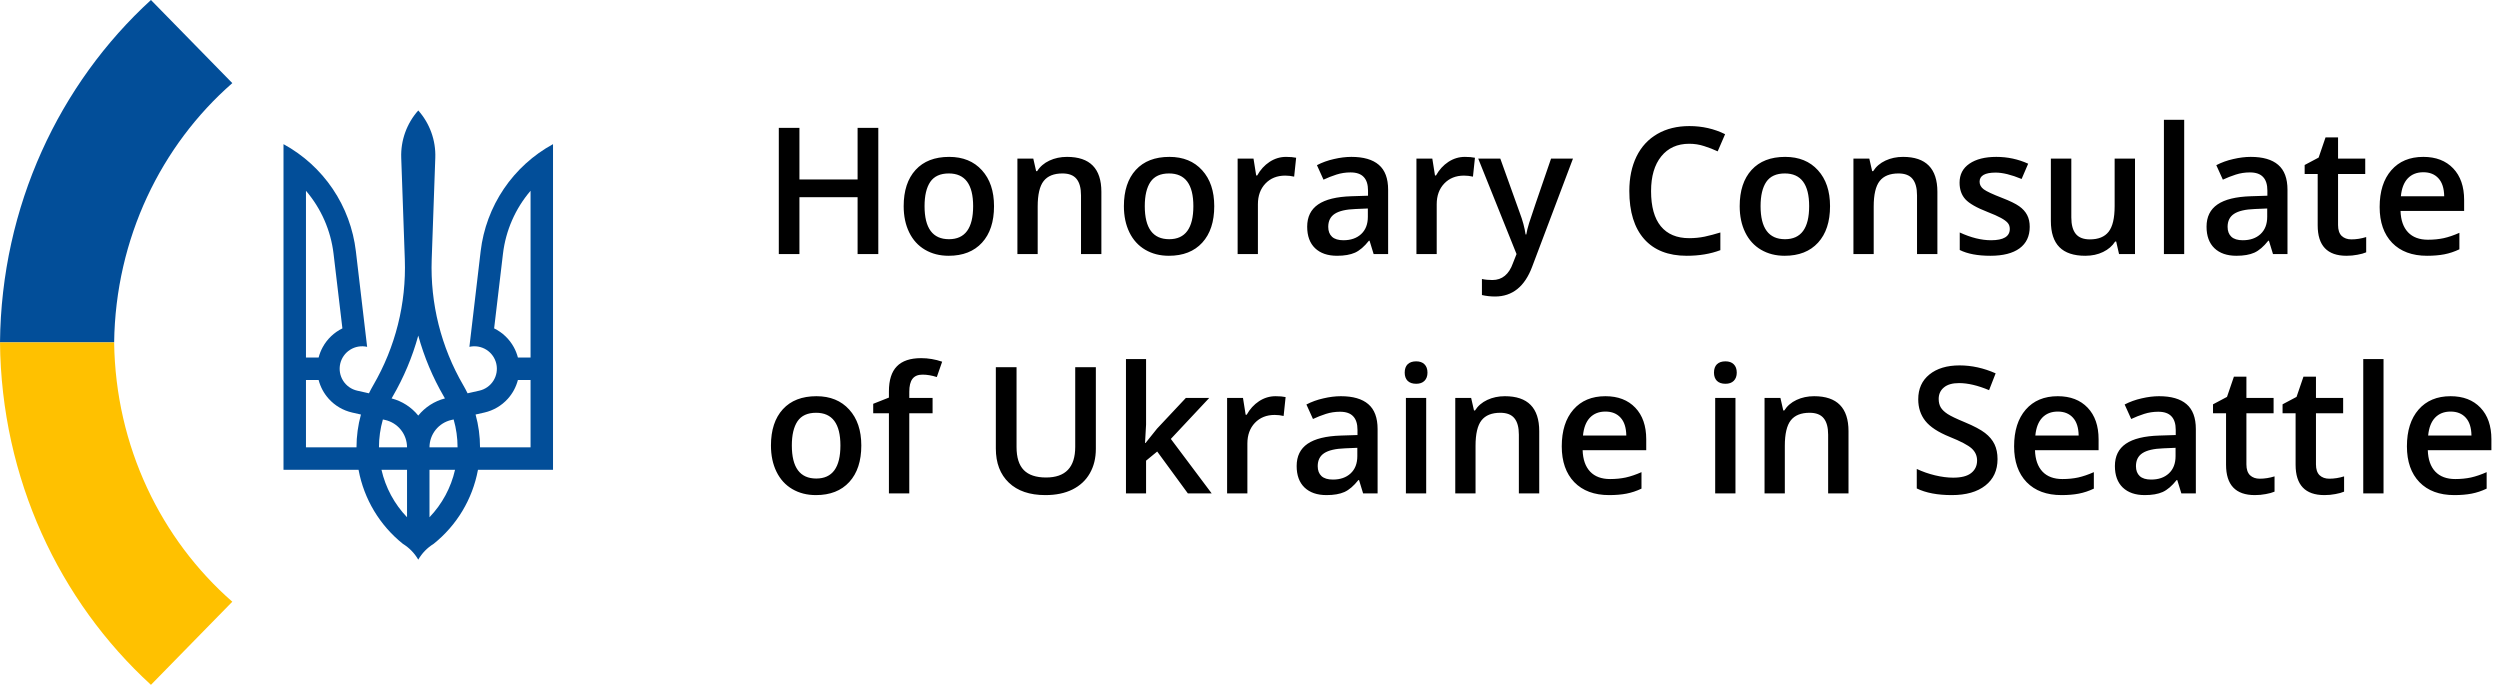 <svg width="679" height="186" viewBox="0 0 679 186" fill="none" xmlns="http://www.w3.org/2000/svg">
<path fill-rule="evenodd" clip-rule="evenodd" d="M117.251 70.457C116.828 82.428 119.8 94.275 125.824 104.628C126.242 105.346 126.632 106.078 126.993 106.82L130.189 106.101C130.971 105.925 131.712 105.597 132.367 105.134C133.022 104.672 133.58 104.085 134.008 103.406C134.436 102.728 134.726 101.972 134.862 101.182C134.998 100.391 134.976 99.582 134.799 98.8C134.621 98.017 134.291 97.278 133.827 96.624C133.364 95.969 132.776 95.413 132.097 94.986C131.418 94.559 130.661 94.27 129.87 94.136C129.08 94.002 128.27 94.025 127.488 94.204L130.546 68.232C131.26 62.167 133.417 56.361 136.836 51.301C140.256 46.241 144.839 42.074 150.2 39.15V127.6H129.816L129.803 127.671C128.322 135.581 124.049 142.695 117.76 147.717C116.04 148.778 114.611 150.25 113.6 152C112.589 150.25 111.16 148.778 109.44 147.717C103.151 142.695 98.878 135.581 97.397 127.671C97.393 127.648 97.389 127.624 97.384 127.6H77V39.15C82.361 42.074 86.944 46.241 90.364 51.301C93.783 56.361 95.94 62.167 96.654 68.232L99.712 94.204C98.93 94.025 98.121 94.002 97.33 94.136C96.539 94.27 95.782 94.559 95.103 94.986C94.424 95.413 93.836 95.969 93.373 96.624C92.909 97.278 92.579 98.017 92.401 98.8C92.224 99.582 92.202 100.391 92.338 101.182C92.474 101.972 92.764 102.728 93.192 103.406C93.62 104.085 94.178 104.672 94.833 105.134C95.488 105.597 96.228 105.925 97.011 106.101L100.207 106.82C100.568 106.078 100.958 105.346 101.376 104.628C107.4 94.275 110.372 82.428 109.949 70.457L108.973 42.849C108.806 38.13 110.463 33.529 113.6 30C116.737 33.529 118.394 38.13 118.227 42.849L117.251 70.457ZM98.032 112.583L95.672 112.052C93.207 111.498 90.974 110.191 89.283 108.313C87.965 106.848 87.026 105.093 86.537 103.2H83.1V121.5H96.825C96.825 118.484 97.232 115.484 98.032 112.583ZM102.925 121.5C102.925 118.932 103.285 116.382 103.991 113.924L104.599 114.061C106.288 114.441 107.798 115.385 108.879 116.737C109.961 118.089 110.55 119.769 110.55 121.5H102.925ZM103.611 127.6C104.711 132.427 107.101 136.885 110.55 140.486V127.6H103.611ZM113.6 112.873C111.746 110.58 109.205 108.946 106.356 108.211C106.452 108.038 106.549 107.866 106.649 107.696C109.671 102.501 112.007 96.937 113.6 91.143C115.193 96.937 117.529 102.501 120.551 107.696C120.651 107.866 120.748 108.038 120.844 108.211C117.995 108.946 115.454 110.58 113.6 112.873ZM83.1 97.1V51.817C87.237 56.65 89.844 62.603 90.593 68.92L92.995 89.188C90.725 90.297 88.855 92.084 87.643 94.302C87.158 95.19 86.788 96.131 86.537 97.1H83.1ZM116.65 140.486V127.6H123.589C122.489 132.427 120.099 136.885 116.65 140.486ZM116.65 121.5L124.275 121.5C124.275 118.932 123.915 116.382 123.209 113.924L122.601 114.061C120.912 114.441 119.402 115.385 118.321 116.737C117.239 118.089 116.65 119.769 116.65 121.5ZM129.168 112.583C129.968 115.484 130.375 118.484 130.375 121.5H144.1V103.2H140.663C140.174 105.093 139.235 106.848 137.917 108.313C136.226 110.191 133.993 111.498 131.528 112.052L129.168 112.583ZM144.1 51.817V97.1H140.663C140.412 96.131 140.042 95.19 139.557 94.302C138.345 92.084 136.475 90.297 134.205 89.188L136.607 68.92C137.356 62.603 139.964 56.65 144.1 51.817Z" fill="#024E99"/>
<path d="M31.002 93C31.376 64.714 43.773 39.464 63.095 22.574L40.997 0C16.154 22.732 0.366 55.942 0 93H31.002Z" fill="#024E99"/>
<path d="M31.002 93C31.376 121.286 43.773 146.536 63.095 163.426L40.998 186C16.154 163.268 0.366 130.058 0 93H31.002Z" fill="#FFC100"/>
<path d="M238.547 69H232.922V53.555H217.125V69H211.523V34.734H217.125V48.75H232.922V34.734H238.547V69ZM269.977 55.992C269.977 60.227 268.891 63.531 266.719 65.906C264.547 68.281 261.523 69.469 257.648 69.469C255.227 69.469 253.086 68.922 251.227 67.828C249.367 66.734 247.938 65.164 246.938 63.117C245.938 61.07 245.438 58.695 245.438 55.992C245.438 51.789 246.516 48.508 248.672 46.148C250.828 43.789 253.867 42.609 257.789 42.609C261.539 42.609 264.508 43.82 266.695 46.242C268.883 48.648 269.977 51.898 269.977 55.992ZM251.109 55.992C251.109 61.977 253.32 64.969 257.742 64.969C262.117 64.969 264.305 61.977 264.305 55.992C264.305 50.07 262.102 47.109 257.695 47.109C255.383 47.109 253.703 47.875 252.656 49.406C251.625 50.938 251.109 53.133 251.109 55.992ZM299.133 69H293.602V53.062C293.602 51.062 293.195 49.57 292.383 48.586C291.586 47.602 290.312 47.109 288.562 47.109C286.234 47.109 284.531 47.797 283.453 49.172C282.375 50.547 281.836 52.852 281.836 56.086V69H276.328V43.078H280.641L281.414 46.477H281.695C282.477 45.242 283.586 44.289 285.023 43.617C286.461 42.945 288.055 42.609 289.805 42.609C296.023 42.609 299.133 45.773 299.133 52.102V69ZM329.789 55.992C329.789 60.227 328.703 63.531 326.531 65.906C324.359 68.281 321.336 69.469 317.461 69.469C315.039 69.469 312.898 68.922 311.039 67.828C309.18 66.734 307.75 65.164 306.75 63.117C305.75 61.07 305.25 58.695 305.25 55.992C305.25 51.789 306.328 48.508 308.484 46.148C310.641 43.789 313.68 42.609 317.602 42.609C321.352 42.609 324.32 43.82 326.508 46.242C328.695 48.648 329.789 51.898 329.789 55.992ZM310.922 55.992C310.922 61.977 313.133 64.969 317.555 64.969C321.93 64.969 324.117 61.977 324.117 55.992C324.117 50.07 321.914 47.109 317.508 47.109C315.195 47.109 313.516 47.875 312.469 49.406C311.438 50.938 310.922 53.133 310.922 55.992ZM349.289 42.609C350.398 42.609 351.312 42.688 352.031 42.844L351.492 47.977C350.711 47.789 349.898 47.695 349.055 47.695C346.852 47.695 345.062 48.414 343.688 49.852C342.328 51.289 341.648 53.156 341.648 55.453V69H336.141V43.078H340.453L341.18 47.648H341.461C342.32 46.102 343.438 44.875 344.812 43.969C346.203 43.062 347.695 42.609 349.289 42.609ZM373.078 69L371.977 65.391H371.789C370.539 66.969 369.281 68.047 368.016 68.625C366.75 69.188 365.125 69.469 363.141 69.469C360.594 69.469 358.602 68.781 357.164 67.406C355.742 66.031 355.031 64.086 355.031 61.57C355.031 58.898 356.023 56.883 358.008 55.523C359.992 54.164 363.016 53.422 367.078 53.297L371.555 53.156V51.773C371.555 50.117 371.164 48.883 370.383 48.07C369.617 47.242 368.422 46.828 366.797 46.828C365.469 46.828 364.195 47.023 362.977 47.414C361.758 47.805 360.586 48.266 359.461 48.797L357.68 44.859C359.086 44.125 360.625 43.57 362.297 43.195C363.969 42.805 365.547 42.609 367.031 42.609C370.328 42.609 372.812 43.328 374.484 44.766C376.172 46.203 377.016 48.461 377.016 51.539V69H373.078ZM364.875 65.25C366.875 65.25 368.477 64.695 369.68 63.586C370.898 62.461 371.508 60.891 371.508 58.875V56.625L368.18 56.766C365.586 56.859 363.695 57.297 362.508 58.078C361.336 58.844 360.75 60.023 360.75 61.617C360.75 62.773 361.094 63.672 361.781 64.312C362.469 64.938 363.5 65.25 364.875 65.25ZM397.852 42.609C398.961 42.609 399.875 42.688 400.594 42.844L400.055 47.977C399.273 47.789 398.461 47.695 397.617 47.695C395.414 47.695 393.625 48.414 392.25 49.852C390.891 51.289 390.211 53.156 390.211 55.453V69H384.703V43.078H389.016L389.742 47.648H390.023C390.883 46.102 392 44.875 393.375 43.969C394.766 43.062 396.258 42.609 397.852 42.609ZM401.484 43.078H407.484L412.758 57.773C413.555 59.867 414.086 61.836 414.352 63.68H414.539C414.68 62.82 414.938 61.781 415.312 60.562C415.688 59.328 417.672 53.5 421.266 43.078H427.219L416.133 72.445C414.117 77.836 410.758 80.531 406.055 80.531C404.836 80.531 403.648 80.398 402.492 80.133V75.773C403.32 75.961 404.266 76.055 405.328 76.055C407.984 76.055 409.852 74.516 410.93 71.438L411.891 69L401.484 43.078ZM458.789 39.047C455.57 39.047 453.039 40.188 451.195 42.469C449.352 44.75 448.43 47.898 448.43 51.914C448.43 56.117 449.312 59.297 451.078 61.453C452.859 63.609 455.43 64.688 458.789 64.688C460.242 64.688 461.648 64.547 463.008 64.266C464.367 63.969 465.781 63.594 467.25 63.141V67.945C464.562 68.961 461.516 69.469 458.109 69.469C453.094 69.469 449.242 67.953 446.555 64.922C443.867 61.875 442.523 57.523 442.523 51.867C442.523 48.305 443.172 45.188 444.469 42.516C445.781 39.844 447.672 37.797 450.141 36.375C452.609 34.953 455.508 34.242 458.836 34.242C462.336 34.242 465.57 34.977 468.539 36.445L466.523 41.109C465.367 40.562 464.141 40.086 462.844 39.68C461.562 39.258 460.211 39.047 458.789 39.047ZM497.039 55.992C497.039 60.227 495.953 63.531 493.781 65.906C491.609 68.281 488.586 69.469 484.711 69.469C482.289 69.469 480.148 68.922 478.289 67.828C476.43 66.734 475 65.164 474 63.117C473 61.07 472.5 58.695 472.5 55.992C472.5 51.789 473.578 48.508 475.734 46.148C477.891 43.789 480.93 42.609 484.852 42.609C488.602 42.609 491.57 43.82 493.758 46.242C495.945 48.648 497.039 51.898 497.039 55.992ZM478.172 55.992C478.172 61.977 480.383 64.969 484.805 64.969C489.18 64.969 491.367 61.977 491.367 55.992C491.367 50.07 489.164 47.109 484.758 47.109C482.445 47.109 480.766 47.875 479.719 49.406C478.688 50.938 478.172 53.133 478.172 55.992ZM526.195 69H520.664V53.062C520.664 51.062 520.258 49.57 519.445 48.586C518.648 47.602 517.375 47.109 515.625 47.109C513.297 47.109 511.594 47.797 510.516 49.172C509.438 50.547 508.898 52.852 508.898 56.086V69H503.391V43.078H507.703L508.477 46.477H508.758C509.539 45.242 510.648 44.289 512.086 43.617C513.523 42.945 515.117 42.609 516.867 42.609C523.086 42.609 526.195 45.773 526.195 52.102V69ZM551.273 61.617C551.273 64.148 550.352 66.094 548.508 67.453C546.664 68.797 544.023 69.469 540.586 69.469C537.133 69.469 534.359 68.945 532.266 67.898V63.141C535.312 64.547 538.148 65.25 540.773 65.25C544.164 65.25 545.859 64.227 545.859 62.18C545.859 61.523 545.672 60.977 545.297 60.539C544.922 60.102 544.305 59.648 543.445 59.18C542.586 58.711 541.391 58.18 539.859 57.586C536.875 56.43 534.852 55.273 533.789 54.117C532.742 52.961 532.219 51.461 532.219 49.617C532.219 47.398 533.109 45.68 534.891 44.461C536.688 43.227 539.125 42.609 542.203 42.609C545.25 42.609 548.133 43.227 550.852 44.461L549.07 48.609C546.273 47.453 543.922 46.875 542.016 46.875C539.109 46.875 537.656 47.703 537.656 49.359C537.656 50.172 538.031 50.859 538.781 51.422C539.547 51.984 541.203 52.758 543.75 53.742C545.891 54.57 547.445 55.328 548.414 56.016C549.383 56.703 550.102 57.5 550.57 58.406C551.039 59.297 551.273 60.367 551.273 61.617ZM575.531 69L574.758 65.602H574.477C573.711 66.805 572.617 67.75 571.195 68.438C569.789 69.125 568.18 69.469 566.367 69.469C563.227 69.469 560.883 68.688 559.336 67.125C557.789 65.562 557.016 63.195 557.016 60.023V43.078H562.57V59.062C562.57 61.047 562.977 62.539 563.789 63.539C564.602 64.523 565.875 65.016 567.609 65.016C569.922 65.016 571.617 64.328 572.695 62.953C573.789 61.562 574.336 59.242 574.336 55.992V43.078H579.867V69H575.531ZM593.227 69H587.719V32.531H593.227V69ZM617.344 69L616.242 65.391H616.055C614.805 66.969 613.547 68.047 612.281 68.625C611.016 69.188 609.391 69.469 607.406 69.469C604.859 69.469 602.867 68.781 601.43 67.406C600.008 66.031 599.297 64.086 599.297 61.57C599.297 58.898 600.289 56.883 602.273 55.523C604.258 54.164 607.281 53.422 611.344 53.297L615.82 53.156V51.773C615.82 50.117 615.43 48.883 614.648 48.07C613.883 47.242 612.688 46.828 611.062 46.828C609.734 46.828 608.461 47.023 607.242 47.414C606.023 47.805 604.852 48.266 603.727 48.797L601.945 44.859C603.352 44.125 604.891 43.57 606.562 43.195C608.234 42.805 609.812 42.609 611.297 42.609C614.594 42.609 617.078 43.328 618.75 44.766C620.438 46.203 621.281 48.461 621.281 51.539V69H617.344ZM609.141 65.25C611.141 65.25 612.742 64.695 613.945 63.586C615.164 62.461 615.773 60.891 615.773 58.875V56.625L612.445 56.766C609.852 56.859 607.961 57.297 606.773 58.078C605.602 58.844 605.016 60.023 605.016 61.617C605.016 62.773 605.359 63.672 606.047 64.312C606.734 64.938 607.766 65.25 609.141 65.25ZM638.625 65.016C639.969 65.016 641.312 64.805 642.656 64.383V68.531C642.047 68.797 641.258 69.016 640.289 69.188C639.336 69.375 638.344 69.469 637.312 69.469C632.094 69.469 629.484 66.719 629.484 61.219V47.25H625.945V44.812L629.742 42.797L631.617 37.312H635.016V43.078H642.398V47.25H635.016V61.125C635.016 62.453 635.344 63.438 636 64.078C636.672 64.703 637.547 65.016 638.625 65.016ZM659.18 69.469C655.148 69.469 651.992 68.297 649.711 65.953C647.445 63.594 646.312 60.352 646.312 56.227C646.312 51.992 647.367 48.664 649.477 46.242C651.586 43.82 654.484 42.609 658.172 42.609C661.594 42.609 664.297 43.648 666.281 45.727C668.266 47.805 669.258 50.664 669.258 54.305V57.281H651.984C652.062 59.797 652.742 61.734 654.023 63.094C655.305 64.438 657.109 65.109 659.438 65.109C660.969 65.109 662.391 64.969 663.703 64.688C665.031 64.391 666.453 63.906 667.969 63.234V67.711C666.625 68.352 665.266 68.805 663.891 69.07C662.516 69.336 660.945 69.469 659.18 69.469ZM658.172 46.781C656.422 46.781 655.016 47.336 653.953 48.445C652.906 49.555 652.281 51.172 652.078 53.297H663.844C663.812 51.156 663.297 49.539 662.297 48.445C661.297 47.336 659.922 46.781 658.172 46.781ZM233.93 120.992C233.93 125.227 232.844 128.531 230.672 130.906C228.5 133.281 225.477 134.469 221.602 134.469C219.18 134.469 217.039 133.922 215.18 132.828C213.32 131.734 211.891 130.164 210.891 128.117C209.891 126.07 209.391 123.695 209.391 120.992C209.391 116.789 210.469 113.508 212.625 111.148C214.781 108.789 217.82 107.609 221.742 107.609C225.492 107.609 228.461 108.82 230.648 111.242C232.836 113.648 233.93 116.898 233.93 120.992ZM215.062 120.992C215.062 126.977 217.273 129.969 221.695 129.969C226.07 129.969 228.258 126.977 228.258 120.992C228.258 115.07 226.055 112.109 221.648 112.109C219.336 112.109 217.656 112.875 216.609 114.406C215.578 115.938 215.062 118.133 215.062 120.992ZM253.289 112.25H246.961V134H241.43V112.25H237.164V109.672L241.43 107.984V106.297C241.43 103.234 242.148 100.969 243.586 99.5C245.023 98.016 247.219 97.273 250.172 97.273C252.109 97.273 254.016 97.594 255.891 98.234L254.438 102.406C253.078 101.969 251.781 101.75 250.547 101.75C249.297 101.75 248.383 102.141 247.805 102.922C247.242 103.688 246.961 104.844 246.961 106.391V108.078H253.289V112.25ZM297.633 99.734V121.906C297.633 124.438 297.086 126.656 295.992 128.562C294.914 130.453 293.344 131.914 291.281 132.945C289.234 133.961 286.781 134.469 283.922 134.469C279.672 134.469 276.367 133.344 274.008 131.094C271.648 128.844 270.469 125.75 270.469 121.812V99.734H276.094V121.414C276.094 124.242 276.75 126.328 278.062 127.672C279.375 129.016 281.391 129.688 284.109 129.688C289.391 129.688 292.031 126.914 292.031 121.367V99.734H297.633ZM311.133 120.312L314.25 116.422L322.078 108.078H328.43L318 119.211L329.086 134H322.617L314.297 122.633L311.273 125.117V134H305.812V97.531H311.273V115.32L310.992 120.312H311.133ZM346.43 107.609C347.539 107.609 348.453 107.688 349.172 107.844L348.633 112.977C347.852 112.789 347.039 112.695 346.195 112.695C343.992 112.695 342.203 113.414 340.828 114.852C339.469 116.289 338.789 118.156 338.789 120.453V134H333.281V108.078H337.594L338.32 112.648H338.602C339.461 111.102 340.578 109.875 341.953 108.969C343.344 108.062 344.836 107.609 346.43 107.609ZM370.219 134L369.117 130.391H368.93C367.68 131.969 366.422 133.047 365.156 133.625C363.891 134.188 362.266 134.469 360.281 134.469C357.734 134.469 355.742 133.781 354.305 132.406C352.883 131.031 352.172 129.086 352.172 126.57C352.172 123.898 353.164 121.883 355.148 120.523C357.133 119.164 360.156 118.422 364.219 118.297L368.695 118.156V116.773C368.695 115.117 368.305 113.883 367.523 113.07C366.758 112.242 365.562 111.828 363.938 111.828C362.609 111.828 361.336 112.023 360.117 112.414C358.898 112.805 357.727 113.266 356.602 113.797L354.82 109.859C356.227 109.125 357.766 108.57 359.438 108.195C361.109 107.805 362.688 107.609 364.172 107.609C367.469 107.609 369.953 108.328 371.625 109.766C373.312 111.203 374.156 113.461 374.156 116.539V134H370.219ZM362.016 130.25C364.016 130.25 365.617 129.695 366.82 128.586C368.039 127.461 368.648 125.891 368.648 123.875V121.625L365.32 121.766C362.727 121.859 360.836 122.297 359.648 123.078C358.477 123.844 357.891 125.023 357.891 126.617C357.891 127.773 358.234 128.672 358.922 129.312C359.609 129.938 360.641 130.25 362.016 130.25ZM387.352 134H381.844V108.078H387.352V134ZM381.516 101.211C381.516 100.227 381.781 99.469 382.312 98.938C382.859 98.406 383.633 98.141 384.633 98.141C385.602 98.141 386.352 98.406 386.883 98.938C387.43 99.469 387.703 100.227 387.703 101.211C387.703 102.148 387.43 102.891 386.883 103.438C386.352 103.969 385.602 104.234 384.633 104.234C383.633 104.234 382.859 103.969 382.312 103.438C381.781 102.891 381.516 102.148 381.516 101.211ZM418.055 134H412.523V118.062C412.523 116.062 412.117 114.57 411.305 113.586C410.508 112.602 409.234 112.109 407.484 112.109C405.156 112.109 403.453 112.797 402.375 114.172C401.297 115.547 400.758 117.852 400.758 121.086V134H395.25V108.078H399.562L400.336 111.477H400.617C401.398 110.242 402.508 109.289 403.945 108.617C405.383 107.945 406.977 107.609 408.727 107.609C414.945 107.609 418.055 110.773 418.055 117.102V134ZM437.039 134.469C433.008 134.469 429.852 133.297 427.57 130.953C425.305 128.594 424.172 125.352 424.172 121.227C424.172 116.992 425.227 113.664 427.336 111.242C429.445 108.82 432.344 107.609 436.031 107.609C439.453 107.609 442.156 108.648 444.141 110.727C446.125 112.805 447.117 115.664 447.117 119.305V122.281H429.844C429.922 124.797 430.602 126.734 431.883 128.094C433.164 129.438 434.969 130.109 437.297 130.109C438.828 130.109 440.25 129.969 441.562 129.688C442.891 129.391 444.312 128.906 445.828 128.234V132.711C444.484 133.352 443.125 133.805 441.75 134.07C440.375 134.336 438.805 134.469 437.039 134.469ZM436.031 111.781C434.281 111.781 432.875 112.336 431.812 113.445C430.766 114.555 430.141 116.172 429.938 118.297H441.703C441.672 116.156 441.156 114.539 440.156 113.445C439.156 112.336 437.781 111.781 436.031 111.781ZM471.352 134H465.844V108.078H471.352V134ZM465.516 101.211C465.516 100.227 465.781 99.469 466.312 98.938C466.859 98.406 467.633 98.141 468.633 98.141C469.602 98.141 470.352 98.406 470.883 98.938C471.43 99.469 471.703 100.227 471.703 101.211C471.703 102.148 471.43 102.891 470.883 103.438C470.352 103.969 469.602 104.234 468.633 104.234C467.633 104.234 466.859 103.969 466.312 103.438C465.781 102.891 465.516 102.148 465.516 101.211ZM502.055 134H496.523V118.062C496.523 116.062 496.117 114.57 495.305 113.586C494.508 112.602 493.234 112.109 491.484 112.109C489.156 112.109 487.453 112.797 486.375 114.172C485.297 115.547 484.758 117.852 484.758 121.086V134H479.25V108.078H483.562L484.336 111.477H484.617C485.398 110.242 486.508 109.289 487.945 108.617C489.383 107.945 490.977 107.609 492.727 107.609C498.945 107.609 502.055 110.773 502.055 117.102V134ZM542.531 124.695C542.531 127.742 541.43 130.133 539.227 131.867C537.023 133.602 533.984 134.469 530.109 134.469C526.234 134.469 523.062 133.867 520.594 132.664V127.367C522.156 128.102 523.812 128.68 525.562 129.102C527.328 129.523 528.969 129.734 530.484 129.734C532.703 129.734 534.336 129.312 535.383 128.469C536.445 127.625 536.977 126.492 536.977 125.07C536.977 123.789 536.492 122.703 535.523 121.812C534.555 120.922 532.555 119.867 529.523 118.648C526.398 117.383 524.195 115.938 522.914 114.312C521.633 112.688 520.992 110.734 520.992 108.453C520.992 105.594 522.008 103.344 524.039 101.703C526.07 100.062 528.797 99.242 532.219 99.242C535.5 99.242 538.766 99.961 542.016 101.398L540.234 105.969C537.188 104.688 534.469 104.047 532.078 104.047C530.266 104.047 528.891 104.445 527.953 105.242C527.016 106.023 526.547 107.062 526.547 108.359C526.547 109.25 526.734 110.016 527.109 110.656C527.484 111.281 528.102 111.875 528.961 112.438C529.82 113 531.367 113.742 533.602 114.664C536.117 115.711 537.961 116.688 539.133 117.594C540.305 118.5 541.164 119.523 541.711 120.664C542.258 121.805 542.531 123.148 542.531 124.695ZM559.898 134.469C555.867 134.469 552.711 133.297 550.43 130.953C548.164 128.594 547.031 125.352 547.031 121.227C547.031 116.992 548.086 113.664 550.195 111.242C552.305 108.82 555.203 107.609 558.891 107.609C562.312 107.609 565.016 108.648 567 110.727C568.984 112.805 569.977 115.664 569.977 119.305V122.281H552.703C552.781 124.797 553.461 126.734 554.742 128.094C556.023 129.438 557.828 130.109 560.156 130.109C561.688 130.109 563.109 129.969 564.422 129.688C565.75 129.391 567.172 128.906 568.688 128.234V132.711C567.344 133.352 565.984 133.805 564.609 134.07C563.234 134.336 561.664 134.469 559.898 134.469ZM558.891 111.781C557.141 111.781 555.734 112.336 554.672 113.445C553.625 114.555 553 116.172 552.797 118.297H564.562C564.531 116.156 564.016 114.539 563.016 113.445C562.016 112.336 560.641 111.781 558.891 111.781ZM592.453 134L591.352 130.391H591.164C589.914 131.969 588.656 133.047 587.391 133.625C586.125 134.188 584.5 134.469 582.516 134.469C579.969 134.469 577.977 133.781 576.539 132.406C575.117 131.031 574.406 129.086 574.406 126.57C574.406 123.898 575.398 121.883 577.383 120.523C579.367 119.164 582.391 118.422 586.453 118.297L590.93 118.156V116.773C590.93 115.117 590.539 113.883 589.758 113.07C588.992 112.242 587.797 111.828 586.172 111.828C584.844 111.828 583.57 112.023 582.352 112.414C581.133 112.805 579.961 113.266 578.836 113.797L577.055 109.859C578.461 109.125 580 108.57 581.672 108.195C583.344 107.805 584.922 107.609 586.406 107.609C589.703 107.609 592.188 108.328 593.859 109.766C595.547 111.203 596.391 113.461 596.391 116.539V134H592.453ZM584.25 130.25C586.25 130.25 587.852 129.695 589.055 128.586C590.273 127.461 590.883 125.891 590.883 123.875V121.625L587.555 121.766C584.961 121.859 583.07 122.297 581.883 123.078C580.711 123.844 580.125 125.023 580.125 126.617C580.125 127.773 580.469 128.672 581.156 129.312C581.844 129.938 582.875 130.25 584.25 130.25ZM613.734 130.016C615.078 130.016 616.422 129.805 617.766 129.383V133.531C617.156 133.797 616.367 134.016 615.398 134.188C614.445 134.375 613.453 134.469 612.422 134.469C607.203 134.469 604.594 131.719 604.594 126.219V112.25H601.055V109.812L604.852 107.797L606.727 102.312H610.125V108.078H617.508V112.25H610.125V126.125C610.125 127.453 610.453 128.438 611.109 129.078C611.781 129.703 612.656 130.016 613.734 130.016ZM632.625 130.016C633.969 130.016 635.312 129.805 636.656 129.383V133.531C636.047 133.797 635.258 134.016 634.289 134.188C633.336 134.375 632.344 134.469 631.312 134.469C626.094 134.469 623.484 131.719 623.484 126.219V112.25H619.945V109.812L623.742 107.797L625.617 102.312H629.016V108.078H636.398V112.25H629.016V126.125C629.016 127.453 629.344 128.438 630 129.078C630.672 129.703 631.547 130.016 632.625 130.016ZM647.367 134H641.859V97.531H647.367V134ZM666.586 134.469C662.555 134.469 659.398 133.297 657.117 130.953C654.852 128.594 653.719 125.352 653.719 121.227C653.719 116.992 654.773 113.664 656.883 111.242C658.992 108.82 661.891 107.609 665.578 107.609C669 107.609 671.703 108.648 673.688 110.727C675.672 112.805 676.664 115.664 676.664 119.305V122.281H659.391C659.469 124.797 660.148 126.734 661.43 128.094C662.711 129.438 664.516 130.109 666.844 130.109C668.375 130.109 669.797 129.969 671.109 129.688C672.438 129.391 673.859 128.906 675.375 128.234V132.711C674.031 133.352 672.672 133.805 671.297 134.07C669.922 134.336 668.352 134.469 666.586 134.469ZM665.578 111.781C663.828 111.781 662.422 112.336 661.359 113.445C660.312 114.555 659.688 116.172 659.484 118.297H671.25C671.219 116.156 670.703 114.539 669.703 113.445C668.703 112.336 667.328 111.781 665.578 111.781Z" fill="black"/>
</svg>
